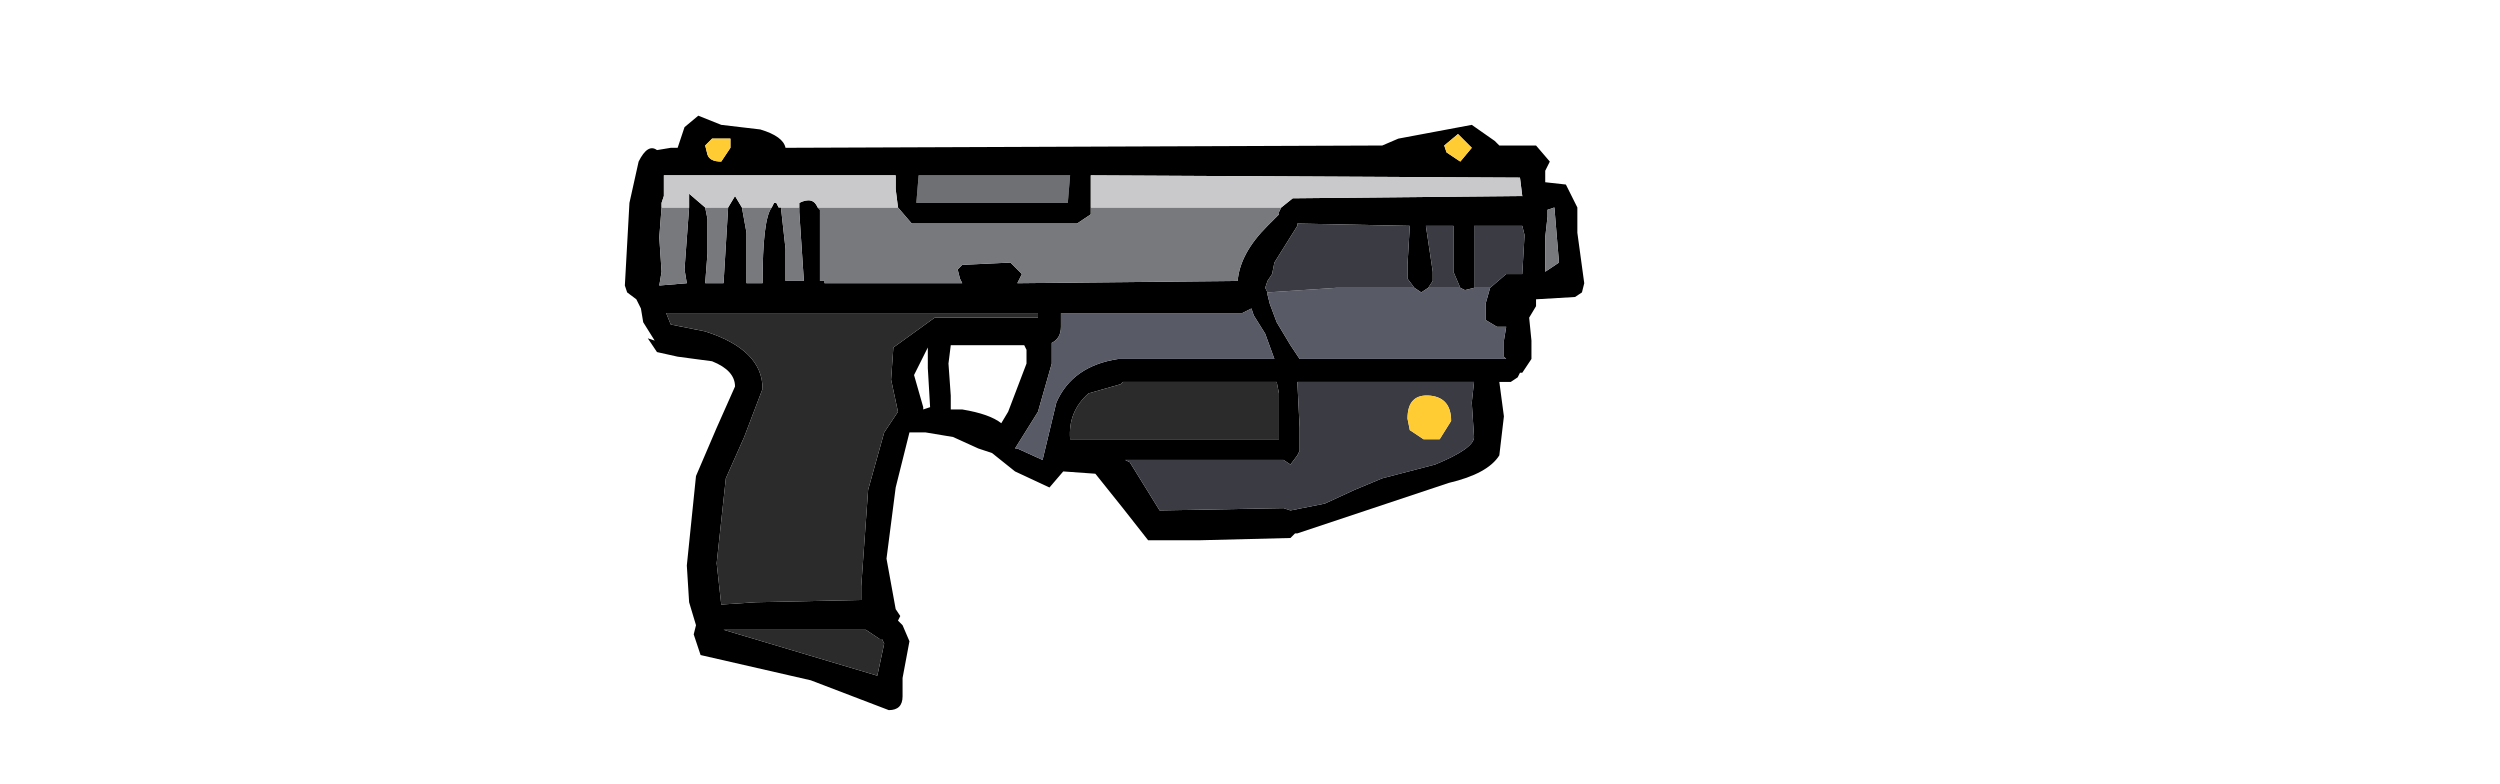 <?xml version="1.0" encoding="UTF-8" standalone="no"?>
<svg xmlns:xlink="http://www.w3.org/1999/xlink" height="28.7px" width="91.55px" xmlns="http://www.w3.org/2000/svg">
  <g transform="matrix(1, 0, 0, 1, 40.15, 15.95)">
    <use height="28.7" transform="matrix(1.0, 0.0, 0.0, 1.0, -40.15, -15.95)" width="80.3" xlink:href="#shape0"/>
    <use height="12.95" transform="matrix(1.681, 0.0, 0.0, 1.681, -17.268, -11.714)" width="20.9" xlink:href="#shape1"/>
    <use height="4.65" transform="matrix(1.34, 0.0, 0.0, 1.213, 13.5, -10.0)" width="4.65" xlink:href="#sprite0"/>
    <use height="4.65" transform="matrix(1.34, 0.0, 0.0, 1.213, -7.55, -4.95)" width="4.65" xlink:href="#sprite0"/>
    <use height="4.65" transform="matrix(2.011, 0.0, 0.0, 1.522, -15.45, 3.022)" width="4.65" xlink:href="#sprite0"/>
  </g>
  <defs>
    <g id="shape0" transform="matrix(1, 0, 0, 1, 40.15, 15.95)">
      <path d="M-39.65 -15.45 L39.65 -15.45 39.65 12.25 -39.65 12.25 -39.65 -15.45" fill="none" stroke="#ffffff" stroke-linecap="round" stroke-linejoin="round" stroke-opacity="0.0" stroke-width="1.0"/>
    </g>
    <g id="shape1" transform="matrix(1, 0, 0, 1, 7.0, 5.6)">
      <path d="M2.7 -4.3 L2.65 -3.7 -0.65 -3.7 -0.6 -4.3 2.7 -4.3" fill="#6f7074" fill-rule="evenodd" stroke="none"/>
      <path d="M7.3 -3.6 L7.55 -3.8 12.55 -3.85 12.5 -4.25 3.15 -4.3 3.15 -3.8 3.15 -3.6 3.15 -3.45 2.85 -3.25 -0.75 -3.25 -1.05 -3.6 -1.1 -4.0 -1.1 -4.1 -1.1 -4.15 -1.1 -4.3 -6.15 -4.3 -6.15 -3.85 -6.2 -3.7 -6.2 -3.6 -6.25 -2.95 -6.2 -2.2 -6.25 -1.9 -5.65 -1.95 -5.7 -2.25 -5.6 -3.6 -5.6 -3.9 -5.25 -3.6 -5.2 -3.35 -5.2 -2.6 -5.25 -1.95 -4.95 -1.95 -4.85 -1.95 -4.75 -3.6 -4.6 -3.85 -4.45 -3.6 -4.35 -3.05 -4.35 -1.95 -4.0 -1.95 Q-4.0 -3.35 -3.8 -3.6 L-3.75 -3.7 -3.7 -3.7 -3.65 -3.6 -3.6 -3.6 -3.5 -2.7 -3.5 -2.5 -3.5 -2.0 -3.1 -2.0 -3.2 -3.5 -3.2 -3.6 -3.2 -3.7 Q-2.9 -3.85 -2.8 -3.6 L-2.75 -3.55 -2.75 -3.15 -2.75 -2.0 -2.65 -2.0 -2.65 -1.95 0.35 -1.95 0.3 -2.05 0.25 -2.25 0.35 -2.35 1.4 -2.4 1.65 -2.15 1.55 -1.95 6.35 -2.0 Q6.4 -2.6 7.0 -3.2 L7.25 -3.45 7.25 -3.5 7.3 -3.6 M2.7 -4.3 L-0.6 -4.3 -0.65 -3.7 2.65 -3.7 2.7 -4.3 M0.05 -0.2 L0.1 0.5 0.1 0.8 0.2 0.8 0.35 0.8 Q0.95 0.9 1.2 1.1 L1.35 0.85 1.75 -0.2 1.75 -0.5 1.7 -0.6 0.1 -0.6 0.05 -0.2 M2.0 -1.3 L-4.95 -1.3 -6.1 -1.3 -6.0 -1.05 -5.25 -0.9 Q-4.0 -0.5 -4.0 0.35 L-4.4 1.4 -4.8 2.3 -5.0 4.15 -4.9 5.05 -4.15 5.0 -1.85 4.95 -1.85 4.65 -1.7 2.55 -1.35 1.3 -1.05 0.85 -1.2 0.15 -1.15 -0.55 -0.25 -1.2 2.0 -1.2 2.0 -1.3 M2.3 -0.65 L2.3 -0.5 2.3 -0.2 2.0 0.85 1.5 1.65 1.55 1.65 2.1 1.9 2.4 0.65 Q2.75 -0.15 3.75 -0.3 L7.15 -0.3 6.95 -0.85 6.7 -1.25 6.65 -1.4 6.45 -1.3 2.5 -1.3 2.5 -1.0 Q2.5 -0.75 2.3 -0.65 M10.2 -1.85 L10.05 -2.05 10.05 -2.35 10.1 -3.2 7.65 -3.25 7.65 -3.2 7.15 -2.4 7.1 -2.15 7.0 -2.0 6.95 -1.85 7.0 -1.75 7.0 -1.7 7.05 -1.5 7.2 -1.1 7.5 -0.6 7.7 -0.3 12.2 -0.3 12.15 -0.35 12.15 -0.7 12.2 -1.0 12.15 -1.0 12.0 -1.0 11.75 -1.15 11.75 -1.35 11.75 -1.45 11.75 -1.5 11.85 -1.85 12.2 -2.15 12.55 -2.15 12.6 -3.0 12.55 -3.2 11.5 -3.2 11.5 -2.25 11.5 -1.85 11.3 -1.8 11.2 -1.85 11.05 -2.2 11.05 -2.65 11.05 -3.1 11.05 -3.2 10.45 -3.2 10.6 -2.2 10.6 -2.0 10.5 -1.85 10.35 -1.75 10.2 -1.85 M9.85 -5.1 L11.45 -5.4 11.95 -5.05 12.05 -4.95 12.85 -4.95 13.15 -4.6 13.05 -4.4 13.05 -4.15 13.5 -4.1 13.75 -3.6 13.75 -3.05 13.9 -1.95 13.85 -1.75 13.7 -1.65 12.85 -1.6 12.85 -1.45 12.7 -1.2 12.75 -0.7 12.75 -0.3 12.55 0.0 12.5 0.0 12.45 0.1 12.3 0.2 12.05 0.2 12.15 0.95 12.05 1.8 Q11.8 2.2 10.95 2.4 L9.3 2.95 7.65 3.5 7.6 3.5 7.5 3.6 5.5 3.65 4.4 3.65 3.85 2.95 3.25 2.2 2.55 2.15 2.25 2.5 1.5 2.15 1.0 1.75 0.7 1.65 0.15 1.4 -0.45 1.3 -0.8 1.3 -1.1 2.5 -1.3 4.05 -1.1 5.15 -1.0 5.3 -1.05 5.4 -0.95 5.5 -0.8 5.85 -0.95 6.65 -0.95 7.05 Q-0.95 7.35 -1.25 7.35 L-2.95 6.7 -5.35 6.15 -5.5 5.7 -5.45 5.5 -5.6 5.0 -5.65 4.2 -5.45 2.25 -5.0 1.2 -4.6 0.3 Q-4.6 -0.05 -5.1 -0.25 L-5.85 -0.35 -6.3 -0.45 -6.5 -0.75 -6.35 -0.7 -6.6 -1.1 -6.65 -1.4 -6.75 -1.6 -6.95 -1.75 -7.0 -1.9 -6.9 -3.7 -6.7 -4.6 Q-6.5 -5.0 -6.3 -4.85 L-6.0 -4.9 -5.85 -4.9 -5.7 -5.35 -5.4 -5.6 -4.9 -5.4 -4.05 -5.3 Q-3.55 -5.15 -3.5 -4.9 L9.5 -4.95 9.85 -5.1 M13.1 -3.4 L13.05 -2.95 13.05 -2.2 13.35 -2.4 13.25 -3.6 13.1 -3.55 13.1 -3.4 M10.85 -4.95 L10.9 -4.8 11.2 -4.6 11.45 -4.9 11.15 -5.2 10.85 -4.95 M11.5 0.2 L7.65 0.2 7.7 1.2 7.7 1.6 7.7 1.7 7.65 1.8 7.5 2.0 7.35 1.9 3.9 1.9 4.0 1.95 4.65 3.0 7.35 2.95 7.5 3.0 8.25 2.85 8.9 2.55 9.5 2.3 10.65 2.0 Q11.5 1.65 11.5 1.4 L11.45 0.65 11.5 0.2 M7.25 0.45 L7.2 0.2 3.85 0.2 3.8 0.25 3.1 0.45 Q2.65 0.85 2.7 1.45 L7.25 1.45 7.25 1.2 7.25 0.45 M-5.1 -5.1 L-5.25 -4.95 -5.2 -4.75 Q-5.15 -4.6 -4.9 -4.6 L-4.7 -4.9 -4.7 -5.1 -5.1 -5.1 M-0.4 -0.55 L-0.7 0.05 -0.5 0.75 -0.5 0.8 -0.35 0.75 -0.4 -0.1 -0.4 -0.55 M-1.35 5.9 L-1.4 5.8 -1.45 5.8 -1.75 5.6 -4.85 5.6 -1.5 6.6 -1.35 5.9" fill="#000000" fill-rule="evenodd" stroke="none"/>
      <path d="M3.15 -3.6 L7.3 -3.6 7.25 -3.5 7.25 -3.45 7.0 -3.2 Q6.4 -2.6 6.35 -2.0 L1.55 -1.95 1.65 -2.15 1.4 -2.4 0.35 -2.35 0.25 -2.25 0.3 -2.05 0.35 -1.95 -2.65 -1.95 -2.65 -2.0 -2.75 -2.0 -2.75 -3.15 -2.75 -3.55 -2.8 -3.6 -1.05 -3.6 -0.75 -3.25 2.85 -3.25 3.15 -3.45 3.15 -3.6 M-3.2 -3.6 L-3.2 -3.5 -3.1 -2.0 -3.5 -2.0 -3.5 -2.5 -3.5 -2.7 -3.6 -3.6 -3.2 -3.6 M-3.8 -3.6 Q-4.0 -3.35 -4.0 -1.95 L-4.35 -1.95 -4.35 -3.05 -4.45 -3.6 -3.8 -3.6 M-4.75 -3.6 L-4.85 -1.95 -4.95 -1.95 -5.25 -1.95 -5.2 -2.6 -5.2 -3.35 -5.25 -3.6 -4.75 -3.6 M-5.6 -3.6 L-5.7 -2.25 -5.65 -1.95 -6.25 -1.9 -6.2 -2.2 -6.25 -2.95 -6.2 -3.6 -5.6 -3.6 M13.1 -3.4 L13.1 -3.55 13.25 -3.6 13.35 -2.4 13.05 -2.2 13.05 -2.95 13.1 -3.4" fill="#78797d" fill-rule="evenodd" stroke="none"/>
      <path d="M3.15 -3.6 L3.15 -3.8 3.15 -4.3 12.5 -4.25 12.55 -3.85 7.55 -3.8 7.3 -3.6 3.15 -3.6 M-2.8 -3.6 Q-2.9 -3.85 -3.2 -3.7 L-3.2 -3.6 -3.6 -3.6 -3.65 -3.6 -3.7 -3.7 -3.75 -3.7 -3.8 -3.6 -4.45 -3.6 -4.6 -3.85 -4.75 -3.6 -5.25 -3.6 -5.6 -3.9 -5.6 -3.6 -6.2 -3.6 -6.2 -3.7 -6.15 -3.85 -6.15 -4.3 -1.1 -4.3 -1.1 -4.15 -1.1 -4.1 -1.1 -4.0 -1.05 -3.6 -2.8 -3.6" fill="#c9c9cb" fill-rule="evenodd" stroke="none"/>
      <path d="M2.3 -0.65 Q2.5 -0.75 2.5 -1.0 L2.5 -1.3 6.45 -1.3 6.65 -1.4 6.7 -1.25 6.95 -0.85 7.15 -0.3 3.75 -0.3 Q2.75 -0.15 2.4 0.65 L2.1 1.9 1.55 1.65 1.5 1.65 2.0 0.85 2.3 -0.2 2.3 -0.5 2.3 -0.65 M7.0 -1.75 L8.5 -1.85 10.2 -1.85 10.35 -1.75 10.5 -1.85 11.2 -1.85 11.3 -1.8 11.5 -1.85 11.85 -1.85 11.75 -1.5 11.75 -1.45 11.75 -1.35 11.75 -1.15 12.0 -1.0 12.15 -1.0 12.2 -1.0 12.15 -0.7 12.15 -0.35 12.2 -0.3 7.7 -0.3 7.5 -0.6 7.2 -1.1 7.05 -1.5 7.0 -1.7 7.0 -1.75" fill="#585a66" fill-rule="evenodd" stroke="none"/>
      <path d="M2.0 -1.3 L2.0 -1.2 -0.25 -1.2 -1.15 -0.55 -1.2 0.15 -1.05 0.85 -1.35 1.3 -1.7 2.55 -1.85 4.65 -1.85 4.95 -4.15 5.0 -4.9 5.05 -5.0 4.15 -4.8 2.3 -4.4 1.4 -4.0 0.35 Q-4.0 -0.5 -5.25 -0.9 L-6.0 -1.05 -6.1 -1.3 -4.95 -1.3 2.0 -1.3 M7.25 0.45 L7.25 1.2 7.25 1.45 2.7 1.45 Q2.65 0.85 3.1 0.45 L3.8 0.25 3.85 0.2 7.2 0.2 7.25 0.45 M-1.35 5.9 L-1.5 6.6 -4.85 5.6 -1.75 5.6 -1.45 5.8 -1.4 5.8 -1.35 5.9" fill="#2b2b2b" fill-rule="evenodd" stroke="none"/>
      <path d="M7.0 -1.75 L6.95 -1.85 7.0 -2.0 7.1 -2.15 7.15 -2.4 7.65 -3.2 7.65 -3.25 10.1 -3.2 10.05 -2.35 10.05 -2.05 10.2 -1.85 8.5 -1.85 7.0 -1.75 M10.5 -1.85 L10.6 -2.0 10.6 -2.2 10.45 -3.2 11.05 -3.2 11.05 -3.1 11.05 -2.65 11.05 -2.2 11.2 -1.85 10.5 -1.85 M11.5 -1.85 L11.5 -2.25 11.5 -3.2 12.55 -3.2 12.6 -3.0 12.55 -2.15 12.2 -2.15 11.85 -1.85 11.5 -1.85 M11.5 0.2 L11.45 0.65 11.5 1.4 Q11.5 1.65 10.65 2.0 L9.5 2.3 8.9 2.55 8.25 2.85 7.5 3.0 7.35 2.95 4.65 3.0 4.0 1.95 3.9 1.9 7.35 1.9 7.5 2.0 7.65 1.8 7.7 1.7 7.7 1.6 7.7 1.2 7.65 0.2 11.5 0.2 M10.4 1.45 L10.75 1.45 11.0 1.05 Q11.0 0.55 10.55 0.5 10.05 0.45 10.05 1.0 L10.1 1.25 10.4 1.45" fill="#3b3b43" fill-rule="evenodd" stroke="none"/>
      <path d="M10.85 -4.95 L11.15 -5.2 11.45 -4.9 11.2 -4.6 10.9 -4.8 10.85 -4.95 M10.4 1.45 L10.1 1.25 10.05 1.0 Q10.05 0.45 10.55 0.5 11.0 0.55 11.0 1.05 L10.75 1.45 10.4 1.45 M-5.1 -5.1 L-4.7 -5.1 -4.7 -4.9 -4.9 -4.6 Q-5.15 -4.6 -5.2 -4.75 L-5.25 -4.95 -5.1 -5.1" fill="#ffcc33" fill-rule="evenodd" stroke="none"/>
    </g>
    <g id="sprite0" transform="matrix(1, 0, 0, 1, 0.0, 2.35)">
      <use height="4.65" transform="matrix(1.0, 0.0, 0.0, 1.0, 0.0, -2.35)" width="4.65" xlink:href="#shape2"/>
    </g>
    <g id="shape2" transform="matrix(1, 0, 0, 1, 0.0, 2.35)">
      <path d="M4.65 -2.35 L4.65 2.3 0.0 2.3 0.0 -2.35 4.65 -2.35" fill="#666600" fill-opacity="0.0" fill-rule="evenodd" stroke="none"/>
    </g>
  </defs>
</svg>
